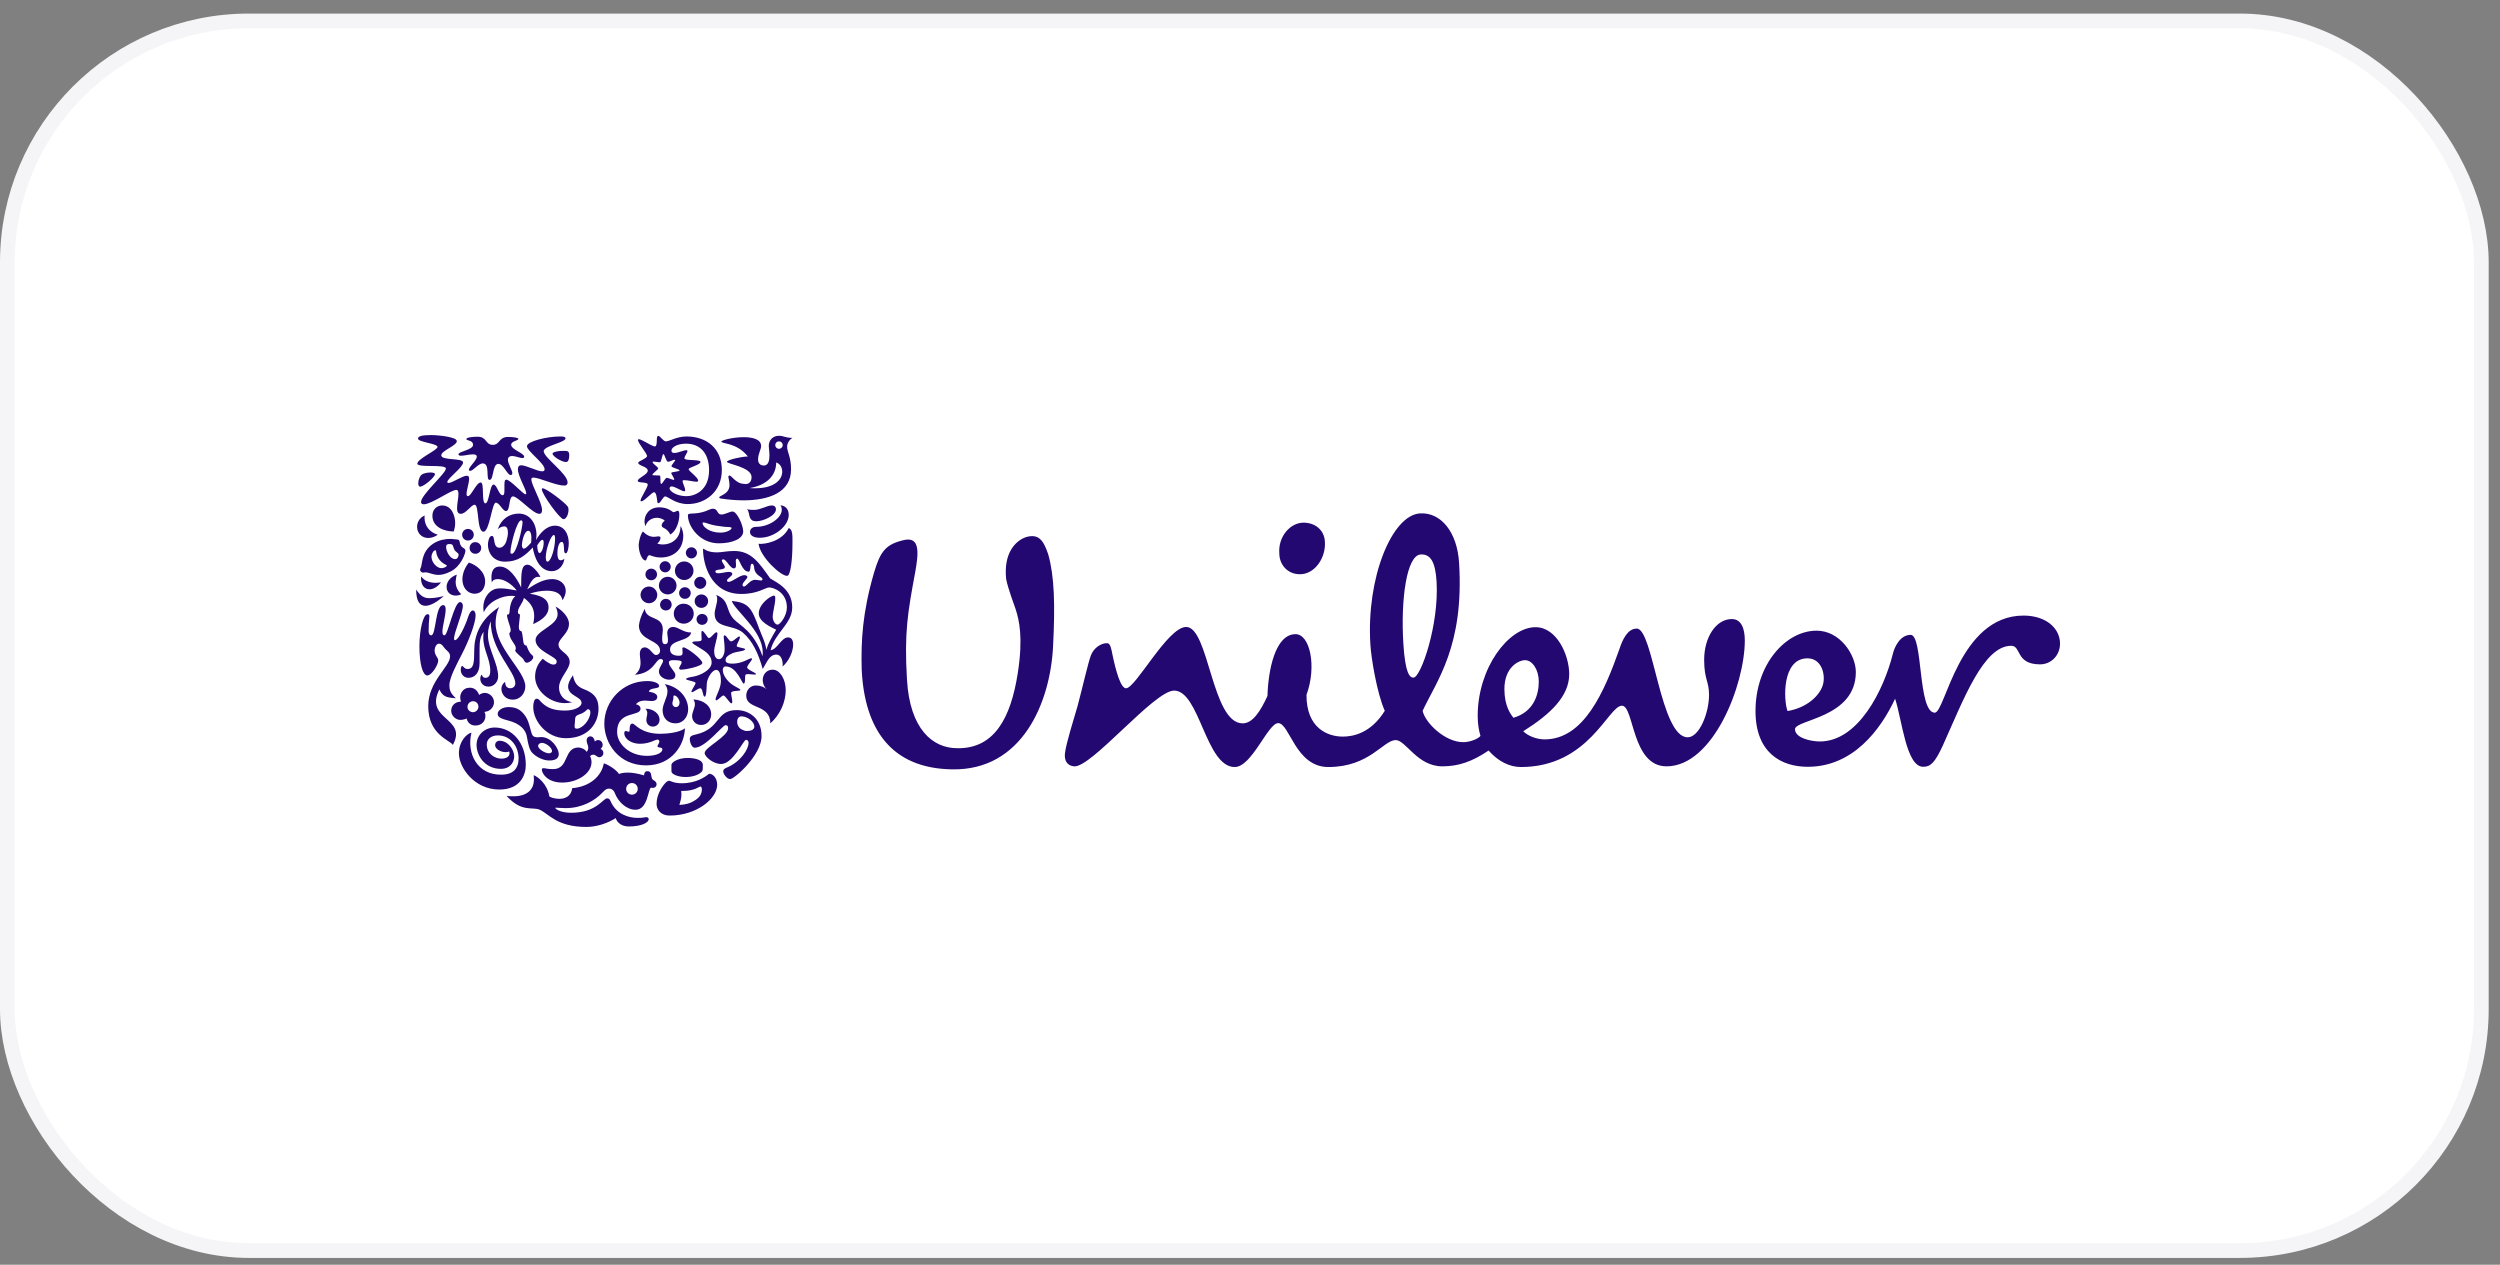 <svg width="170" height="86" viewBox="0 0 170 86" fill="none" xmlns="http://www.w3.org/2000/svg">
<rect x="0" y="0" width="170" height="86" fill="#808080" stroke="none"/>
<rect x="0.5" y="1.423" width="168.231" height="83.615" rx="16.423" fill="white" stroke="#F5F5F7"/>
<path d="M51.581 36.978C51.707 37.91 53.129 39.189 53.524 39.157C53.776 39.157 53.887 37.925 53.887 36.978C53.887 36.441 53.919 36.014 53.634 35.904C53.176 36.835 51.976 37.025 51.581 36.978ZM51.66 36.567C52.687 36.567 53.634 35.745 53.634 35.019C53.634 34.687 53.476 34.403 53.066 34.356C53.129 34.45 53.16 34.514 53.16 34.672C53.16 35.209 52.323 35.825 51.423 35.825C51.091 35.825 50.996 36.046 50.996 36.172C51.012 36.441 51.281 36.567 51.66 36.567ZM51.455 35.445C51.312 35.445 51.123 35.445 51.012 35.224C50.917 35.051 50.949 34.766 50.791 34.624C50.965 34.672 51.139 34.672 51.281 34.672C51.723 34.672 52.149 34.371 52.481 34.371C52.702 34.371 52.765 34.514 52.765 34.64C52.75 35.082 51.865 35.445 51.455 35.445ZM29.326 43.201C29.657 43.201 29.594 41.148 30.131 41.148C30.257 41.148 30.305 41.274 30.305 41.432C30.305 41.89 30.084 42.585 30.084 42.948C30.084 43.138 30.131 43.201 30.226 43.201C30.463 43.201 30.873 40.942 31.284 40.942C31.41 40.942 31.474 41.069 31.474 41.195C31.474 41.669 30.873 43.027 30.873 43.422C30.873 43.485 30.889 43.532 30.937 43.532C31.189 43.532 31.679 42.459 31.837 41.937C31.932 41.653 32.042 41.511 32.153 41.511C32.248 41.511 32.342 41.621 32.342 41.843C32.342 42.38 31.853 43.627 31.41 44.48C31.079 45.128 30.558 46.075 30.558 46.597C30.558 46.865 30.605 47.134 31 47.481C30.368 47.434 30.115 47.386 29.878 46.881C28.82 48.982 31.821 48.776 30.794 50.656C30.605 50.324 29.12 49.977 29.12 48.018C29.12 46.328 30.605 45.333 30.605 44.638C30.605 44.496 30.558 44.386 30.431 44.275C30.099 43.991 30.099 43.77 29.831 43.77C29.641 43.77 29.42 44.212 29.657 44.591C29.736 44.717 29.799 44.796 29.799 44.922C29.799 45.207 29.357 45.933 29.057 45.933C28.757 45.933 28.52 45.175 28.52 43.943C28.52 42.853 28.773 41.764 29.073 41.764C29.168 41.764 29.199 41.827 29.199 41.906C29.199 42.032 29.152 42.285 29.152 42.727C29.12 43.153 29.231 43.201 29.326 43.201ZM44.473 33.471C44.631 33.471 44.663 33.85 44.694 34.087C44.71 34.213 44.726 34.213 44.789 34.213C44.915 34.213 45.089 33.755 45.231 33.755C45.421 33.755 45.926 34.277 46.763 34.277C47.964 34.277 49.085 33.44 49.085 31.955C49.085 30.517 48.074 29.68 46.684 29.68C46.021 29.68 45.531 30.012 45.279 30.012C45.121 30.028 44.884 29.633 44.757 29.633C44.71 29.633 44.663 29.728 44.663 29.901C44.663 30.012 44.663 30.359 44.536 30.359C44.299 30.359 43.383 29.68 43.383 29.917C43.383 30.138 43.999 30.833 43.999 31.007C43.999 31.181 43.399 31.355 43.399 31.465C43.399 31.686 44.047 31.718 44.047 32.002C44.047 32.286 43.367 32.492 43.367 32.697C43.367 32.871 44.047 32.745 44.047 32.95C44.047 33.155 43.557 33.85 43.557 34.04C43.557 34.087 43.573 34.087 43.604 34.087C43.778 34.119 44.331 33.471 44.473 33.471ZM31.79 48.097C31.774 47.892 31.916 47.718 32.121 47.687C32.327 47.655 32.516 47.813 32.532 48.018C32.548 48.224 32.406 48.397 32.2 48.429C31.995 48.445 31.805 48.303 31.79 48.097ZM30.684 48.397C30.731 48.729 31.047 48.998 31.395 48.95C31.521 48.934 31.647 48.903 31.726 48.855C31.805 49.171 32.058 49.377 32.421 49.329C32.785 49.298 33.037 48.998 33.006 48.634C33.006 48.54 32.974 48.476 32.943 48.413L33.006 48.397C33.353 48.366 33.622 48.034 33.59 47.702C33.559 47.339 33.227 47.086 32.895 47.118C32.769 47.15 32.658 47.181 32.579 47.26C32.484 46.96 32.232 46.723 31.869 46.77C31.521 46.786 31.253 47.134 31.3 47.497C31.3 47.544 31.316 47.623 31.347 47.702L31.284 47.718C30.921 47.734 30.652 48.018 30.684 48.397ZM52.718 30.265C52.718 30.407 52.829 30.517 52.971 30.517C53.113 30.517 53.224 30.407 53.224 30.265C53.224 30.122 53.113 30.012 52.971 30.012C52.829 30.012 52.718 30.122 52.718 30.265ZM47.206 39.631C47.206 39.852 47.395 40.042 47.616 40.042C47.837 40.042 48.027 39.852 48.027 39.631C48.027 39.41 47.837 39.221 47.616 39.221C47.395 39.221 47.206 39.41 47.206 39.631ZM47.237 40.879C47.237 41.132 47.443 41.337 47.695 41.337C47.948 41.337 48.153 41.132 48.153 40.879C48.153 40.626 47.948 40.421 47.695 40.421C47.443 40.421 47.237 40.626 47.237 40.879ZM45.816 41.732C45.816 42.111 46.116 42.411 46.495 42.411C46.874 42.411 47.174 42.111 47.174 41.732C47.174 41.353 46.874 41.053 46.495 41.053C46.116 41.037 45.816 41.353 45.816 41.732ZM46.179 40.326C46.179 40.547 46.353 40.721 46.574 40.721C46.795 40.721 46.969 40.547 46.969 40.326C46.969 40.105 46.795 39.931 46.574 39.931C46.353 39.931 46.179 40.105 46.179 40.326ZM44.884 41.116C44.884 41.337 45.057 41.511 45.279 41.511C45.5 41.511 45.673 41.337 45.673 41.116C45.673 40.895 45.5 40.721 45.279 40.721C45.057 40.721 44.884 40.91 44.884 41.116ZM45.895 38.81C45.895 39.157 46.179 39.442 46.526 39.442C46.874 39.442 47.158 39.157 47.158 38.81C47.158 38.462 46.874 38.178 46.526 38.178C46.179 38.178 45.895 38.462 45.895 38.81ZM46.637 37.594C46.637 37.799 46.811 37.973 47.016 37.973C47.221 37.973 47.395 37.799 47.395 37.594C47.395 37.388 47.221 37.215 47.016 37.215C46.811 37.215 46.637 37.388 46.637 37.594ZM44.852 38.541C44.852 38.747 45.026 38.92 45.231 38.92C45.437 38.92 45.61 38.747 45.61 38.541C45.61 38.336 45.437 38.162 45.231 38.162C45.026 38.162 44.852 38.336 44.852 38.541ZM44.805 39.821C44.805 40.152 45.073 40.421 45.405 40.421C45.737 40.421 46.005 40.152 46.005 39.821C46.005 39.489 45.737 39.221 45.405 39.221C45.073 39.221 44.805 39.489 44.805 39.821ZM43.557 40.453C43.557 40.753 43.81 41.021 44.126 41.021C44.441 41.021 44.694 40.768 44.694 40.453C44.694 40.152 44.441 39.884 44.126 39.884C43.81 39.884 43.557 40.152 43.557 40.453ZM43.889 39.062C43.889 39.284 44.062 39.457 44.283 39.457C44.505 39.457 44.678 39.284 44.678 39.062C44.678 38.841 44.505 38.668 44.283 38.668C44.062 38.668 43.889 38.841 43.889 39.062ZM42.578 53.641C42.578 53.862 42.751 54.036 42.972 54.036C43.194 54.036 43.367 53.862 43.367 53.641C43.367 53.42 43.194 53.246 42.972 53.246C42.751 53.246 42.578 53.42 42.578 53.641ZM31.932 37.262C31.932 37.483 32.105 37.657 32.327 37.657C32.548 37.657 32.721 37.483 32.721 37.262C32.721 37.041 32.548 36.867 32.327 36.867C32.105 36.851 31.932 37.041 31.932 37.262ZM31.426 36.361C31.426 36.583 31.6 36.756 31.821 36.756C32.042 36.756 32.216 36.583 32.216 36.361C32.216 36.14 32.042 35.967 31.821 35.967C31.6 35.967 31.426 36.14 31.426 36.361ZM31.853 46.091C32.263 46.091 32.611 45.791 32.611 45.096V44.085C32.611 43.706 32.642 43.264 32.895 42.964C32.864 43.09 32.864 43.232 32.864 43.359C32.864 44.212 33.337 44.796 33.337 45.617C33.337 45.918 33.243 46.091 33.006 46.091C32.785 46.091 32.8 45.886 32.753 45.886C32.721 45.886 32.658 46.012 32.658 46.154C32.658 46.36 32.8 46.691 33.227 46.691C33.59 46.691 33.874 46.36 33.874 45.997C33.874 45.112 33.179 44.117 33.179 43.169C33.179 42.759 33.29 42.474 33.369 42.253C33.369 44.227 35.043 45.649 35.043 46.47C35.043 46.66 34.901 46.802 34.696 46.802C34.475 46.802 34.364 46.628 34.364 46.486C34.364 46.423 34.348 46.391 34.333 46.391C34.269 46.391 34.096 46.597 34.096 46.849C34.096 47.181 34.364 47.576 34.854 47.576C35.422 47.576 35.722 47.102 35.722 46.676C35.722 45.633 33.701 44.07 33.701 42.38C33.701 42.095 33.748 41.621 33.953 41.274C32.642 42.111 32.248 43.232 32.248 44.212C32.248 45.065 32.216 45.491 31.79 45.491C31.568 45.491 31.505 45.286 31.426 45.286C31.363 45.286 31.331 45.459 31.331 45.507C31.316 45.886 31.584 46.091 31.853 46.091ZM48.99 36.219C49.433 36.219 49.749 36.014 49.749 35.904C49.749 35.872 49.685 35.84 49.559 35.84C49.433 35.84 49.18 35.825 48.69 35.745C48.28 35.682 47.964 35.524 47.837 35.524C47.806 35.524 47.774 35.54 47.774 35.572C47.774 35.825 48.248 36.219 48.99 36.219ZM46.827 34.956C46.953 34.877 47.506 35.003 48.232 34.656C48.327 34.608 48.406 34.593 48.485 34.593C48.833 34.593 48.738 34.987 49.054 34.987C49.306 34.987 49.622 34.782 49.812 34.782C50.112 34.782 50.538 35.714 50.538 36.14C50.538 36.646 49.78 36.946 48.88 36.946C47.569 36.946 46.779 35.793 46.779 35.051C46.763 35.003 46.795 34.972 46.827 34.956ZM32.058 49.819C31.726 49.898 31.205 50.419 31.205 51.225C31.205 52.188 32.248 53.689 33.953 53.689C35.391 53.689 35.754 52.694 35.754 52.014C35.754 50.514 34.838 49.471 33.638 49.471C32.99 49.471 32.406 49.945 32.406 50.656C32.406 51.304 32.895 52.283 34.08 52.283C34.633 52.283 34.964 51.888 34.964 51.43C34.964 50.988 34.554 50.372 33.969 50.372C33.795 50.372 33.669 50.498 33.669 50.672C33.669 50.909 34.001 51.146 34.396 51.146C34.49 51.146 34.569 51.13 34.617 51.098C34.633 51.13 34.648 51.177 34.648 51.225C34.648 51.446 34.427 51.588 34.096 51.588C33.59 51.588 33.1 51.209 33.1 50.624C33.1 50.261 33.401 50.008 33.859 50.008C34.743 50.008 35.264 50.782 35.264 51.572C35.264 52.267 34.885 52.678 34.08 52.678C32.484 52.694 31.711 51.272 32.058 49.819ZM31.063 39.078C30.842 39.142 30.368 39.41 30.368 39.915C30.368 40.279 30.652 40.5 30.984 40.5C31.158 40.5 31.284 40.453 31.363 40.405C31.079 40.137 30.984 39.837 30.984 39.552C31 39.315 31.031 39.189 31.063 39.078ZM28.646 39.205C28.631 39.252 28.631 39.299 28.631 39.347C28.631 39.805 28.883 40.073 29.199 40.073C29.452 40.073 29.736 39.931 29.989 39.599C29.878 39.615 29.752 39.631 29.626 39.631C29.278 39.631 28.883 39.536 28.646 39.205ZM28.299 40.089C28.299 40.847 28.52 41.195 28.931 41.195C29.247 41.195 29.673 40.974 30.178 40.532C29.799 40.626 29.499 40.674 29.231 40.674C28.867 40.689 28.599 40.547 28.299 40.089ZM43.352 55.616C43.825 55.616 43.794 55.568 43.952 55.568C44.094 55.568 44.11 55.663 44.11 55.711C44.11 55.932 43.62 56.2 42.767 56.2C42.262 56.2 41.962 55.932 41.867 55.632C41.377 55.947 40.619 56.232 39.877 56.232C37.855 56.232 37.334 55.347 36.702 55.063C36.212 54.842 35.47 55.268 34.443 54.115C34.585 54.147 34.775 54.147 34.917 54.147C35.833 54.147 36.307 53.705 36.307 52.994C36.307 52.899 36.291 52.804 36.291 52.709C36.575 52.82 37.207 53.294 37.349 54.131C37.365 54.226 37.776 54.321 38.029 54.321C38.392 54.321 38.834 54.178 38.913 53.594C40.098 53.499 40.903 52.788 41.061 51.904C41.488 52.046 41.977 52.425 42.088 52.63C42.262 52.567 42.451 52.536 42.688 52.536C43.004 52.536 43.367 52.599 43.794 52.725C43.81 52.599 43.825 52.441 44.031 52.441C44.331 52.441 44.252 52.773 44.347 52.962C44.394 53.057 44.647 53.12 44.647 53.325C44.647 53.515 44.489 53.578 44.394 53.578C44.347 53.578 44.299 53.562 44.268 53.562C44.062 53.626 44.062 55.063 43.225 55.063C42.609 55.063 42.056 54.557 41.804 53.926C41.74 53.736 41.583 53.626 41.44 53.626C41.282 53.626 41.188 53.657 40.998 53.862C40.461 54.447 39.577 54.952 38.471 54.952C38.139 54.952 37.871 54.921 37.792 54.921C37.76 54.921 37.76 54.937 37.76 54.937C37.76 55 38.092 55.268 38.834 55.268C40.572 55.268 40.998 54.289 41.282 54.289C41.33 54.289 41.44 54.289 41.504 54.447C41.898 55.395 42.783 55.616 43.352 55.616ZM37.728 35.745C38.376 35.745 38.676 36.314 38.676 36.946C38.676 37.23 38.597 37.625 38.471 37.625C38.344 37.625 38.36 37.404 38.344 37.183C38.329 36.914 38.281 36.851 38.187 36.851C38.013 36.851 37.902 37.246 37.902 37.609C37.902 37.831 37.934 38.099 38.123 38.099C38.218 38.099 38.313 38.052 38.376 37.988C38.329 38.447 37.997 38.841 37.523 38.841C36.654 38.841 36.323 37.831 36.228 37.23C35.707 37.783 35.217 38.194 34.348 38.194C33.543 38.194 33.179 37.594 33.179 37.041C33.179 36.867 33.243 36.441 33.448 36.441C33.701 36.441 33.48 37.246 33.969 37.246C34.096 37.246 34.301 37.151 34.427 36.82C34.49 36.614 34.538 36.409 34.538 36.235C34.538 35.967 34.475 35.793 34.285 35.793C34.111 35.793 33.906 35.919 33.843 35.998C34.08 35.288 34.648 34.924 35.28 34.924C36.054 34.924 36.481 35.619 36.481 36.393C36.481 36.504 36.465 36.614 36.449 36.725C36.765 36.172 37.223 35.745 37.728 35.745ZM35.249 29.838C35.249 29.775 34.949 29.712 34.554 29.712C33.906 29.712 34.001 30.249 33.511 30.249C32.99 30.249 33.132 29.696 32.469 29.696C32.074 29.696 31.711 29.759 31.711 29.854C31.711 29.98 32.169 29.917 32.169 30.249C32.169 30.596 31.174 30.691 31.174 30.896C31.174 30.96 31.253 30.991 31.347 30.991C31.568 30.991 31.916 30.896 32.153 30.896C32.295 30.896 32.421 30.928 32.421 31.054C32.421 31.307 31.884 31.749 31.884 31.939C31.884 32.002 31.932 32.018 31.979 32.018C32.184 32.018 32.516 31.512 32.832 31.512C33.353 31.512 33.006 32.634 33.29 32.634C33.59 32.634 33.464 31.544 33.89 31.544C34.238 31.544 34.49 32.302 34.727 32.302C34.791 32.302 34.838 32.255 34.838 32.176C34.838 31.971 34.538 31.544 34.538 31.26C34.538 31.086 34.664 31.007 34.822 31.007C35.043 31.007 35.359 31.149 35.517 31.149C35.58 31.149 35.644 31.133 35.644 31.054C35.644 30.817 34.759 30.565 34.759 30.249C34.759 29.98 35.249 29.98 35.249 29.838ZM49.338 49.313C49.133 49.313 47.98 50.846 47.237 50.846C47.063 50.846 46.906 50.514 46.906 50.245C46.906 50.103 47 50.008 47.316 49.945C49.022 49.566 48.643 48.287 50.096 48.287C50.902 48.287 51.786 48.824 51.786 50.056C51.786 51.367 49.922 52.978 49.654 52.978C49.433 52.978 49.18 52.646 49.18 52.441C49.18 52.378 49.212 52.283 49.401 52.204C50.349 51.825 50.902 50.956 50.902 50.514C50.902 50.419 50.854 50.309 50.728 50.309C50.554 50.309 49.843 51.951 49.038 51.951C48.485 51.951 47.916 51.446 47.916 51.209C47.916 50.814 49.512 50.087 49.512 49.519C49.512 49.329 49.417 49.313 49.338 49.313ZM50.412 48.713C50.27 48.713 50.128 48.824 50.128 49.092C50.128 49.392 50.349 49.582 50.491 49.629C50.554 49.661 50.665 49.708 50.775 49.708C51.06 49.708 51.297 49.629 51.297 49.392C51.281 49.077 50.838 48.713 50.412 48.713ZM37.571 30.849C37.571 31.023 38.187 31.418 38.487 31.418C38.66 31.418 38.708 31.197 38.708 30.96C38.708 30.66 38.581 30.66 38.329 30.66C37.981 30.644 37.571 30.738 37.571 30.849ZM38.597 32.808C38.597 32.207 36.97 31.118 36.97 30.675C36.97 30.66 36.97 30.644 36.986 30.628C37.112 30.296 38.455 30.075 38.455 29.807C38.455 29.68 38.218 29.68 38.092 29.68C37.176 29.68 35.833 30.012 35.833 30.344C35.833 30.675 37.033 31.497 37.033 31.907C37.033 32.018 36.97 32.05 36.86 32.05C36.528 32.05 35.786 31.639 35.438 31.639C35.28 31.639 35.217 31.749 35.217 31.907C35.217 32.381 35.786 33.282 35.786 33.55C35.786 33.582 35.77 33.613 35.738 33.613C35.565 33.613 34.712 32.618 34.427 32.618C34.317 32.618 34.301 32.76 34.301 32.981V33.313C34.301 33.534 34.285 33.676 34.175 33.676C33.922 33.676 33.795 32.95 33.559 32.95C33.306 32.95 33.258 34.229 33.006 34.229C32.721 34.229 32.958 32.808 32.69 32.808C32.39 32.808 32.042 33.74 31.821 33.74C31.742 33.74 31.726 33.661 31.726 33.597C31.726 33.313 31.9 32.839 31.9 32.571C31.9 32.429 31.869 32.35 31.742 32.35C31.442 32.35 30.763 32.839 30.51 32.839C30.479 32.839 30.415 32.823 30.415 32.776C30.415 32.539 31.489 31.781 31.489 31.449C31.489 31.118 30.005 31.339 30.005 30.96C30.005 30.644 31.063 30.312 31.063 29.996C31.063 29.712 29.799 29.585 29.326 29.585C28.741 29.585 28.425 29.649 28.425 29.822C28.425 30.075 29.752 30.154 29.752 30.391C29.752 30.612 28.378 31.197 28.378 31.528C28.378 31.828 30.321 31.544 30.321 31.86C30.321 32.192 28.631 33.645 28.631 34.134C28.631 34.245 28.709 34.292 28.82 34.292C29.341 34.292 30.668 33.313 31.031 33.313C31.158 33.313 31.174 33.471 31.174 33.613C31.174 33.866 31.079 34.261 31.079 34.561C31.079 34.782 31.142 34.94 31.331 34.94C31.695 34.94 32.026 34.324 32.279 34.324C32.595 34.324 32.406 36.156 32.879 36.156C33.29 36.156 33.448 34.182 33.717 34.182C33.969 34.182 34.175 34.75 34.411 34.75C34.712 34.75 34.569 33.755 34.885 33.755C35.233 33.755 36.228 34.94 36.67 34.94C36.812 34.94 36.86 34.829 36.86 34.687C36.86 34.166 36.133 32.981 36.133 32.602C36.133 32.508 36.165 32.476 36.275 32.476C36.654 32.476 37.792 33.013 38.329 33.013C38.487 33.045 38.597 32.95 38.597 32.808ZM52.102 44.196C52.26 43.706 52.465 43.359 52.781 42.822C52.45 42.648 51.597 42.3 51.597 41.716C51.597 41.037 52.45 40.5 52.623 40.5C52.702 40.5 52.718 40.563 52.718 40.705C52.718 41.069 52.544 41.637 52.544 41.937C52.544 42.221 52.718 42.474 52.876 42.474C53.05 42.474 53.508 41.874 53.508 41.305C53.508 40.263 52.592 39.947 52.307 39.947C52.039 39.947 51.549 40.389 50.412 40.389C48.28 40.389 47.806 38.289 47.806 37.357C47.806 37.309 47.822 37.309 47.822 37.309C47.869 37.309 48.074 37.562 48.754 37.562C49.101 37.562 49.417 37.467 49.922 37.467C51.107 37.467 51.628 38.289 52.371 39.331C52.813 39.615 53.871 40.058 53.871 41.305C53.871 42.411 52.687 43.027 52.402 44.212C52.86 44.164 53.129 43.343 53.587 43.343C53.824 43.343 53.934 43.532 53.934 43.833C53.934 44.275 53.682 44.922 53.208 45.333C53.224 45.286 53.224 45.238 53.224 45.191C53.224 44.907 53.113 44.512 52.797 44.512C52.307 44.512 52.149 45.049 51.865 45.491C51.581 44.48 51.186 43.58 50.507 43.011C49.812 42.443 48.596 42.759 48.596 41.732C48.596 41.448 48.769 41.053 48.769 40.737C48.769 40.626 48.754 40.532 48.69 40.453C49.638 40.816 49.306 41.448 49.891 42.095C50.254 42.506 51.265 42.901 51.849 44.622C51.865 44.575 51.865 44.449 51.865 44.354C51.865 42.885 49.922 41.463 49.764 40.863C50.886 40.989 51.091 41.274 51.628 42.759C51.739 43.059 52.102 43.817 52.102 44.196ZM30.858 36.14C30.905 35.983 30.952 35.777 30.952 35.572C30.952 35.098 30.731 34.371 30.068 34.371C29.689 34.371 29.404 34.672 29.404 35.051C29.389 35.825 30.178 36.14 30.858 36.14ZM30.02 38.636C29.689 38.636 29.341 38.225 29.341 37.862C29.341 37.657 29.483 37.42 29.594 37.42C29.641 37.42 29.657 37.451 29.657 37.515C29.72 38.004 30.036 38.273 30.336 38.415C30.368 38.431 30.384 38.447 30.384 38.462C30.384 38.526 30.194 38.636 30.02 38.636ZM31.189 37.704C31.189 37.846 31.11 38.02 30.952 38.02C30.605 38.02 30.336 37.499 30.336 37.199C30.336 37.009 30.447 36.993 30.589 36.993C30.652 36.993 30.684 37.009 30.731 37.025C30.826 37.072 30.826 37.278 30.921 37.42C30.984 37.515 31.189 37.625 31.189 37.704ZM30.842 36.662C30.779 36.646 30.7 36.646 30.621 36.646C30.289 36.646 29.863 36.709 29.468 36.962C28.599 37.53 28.741 38.415 28.599 38.636C28.583 38.668 28.567 38.699 28.567 38.747C28.567 38.841 28.662 38.936 28.757 38.936C28.836 38.936 28.883 38.92 28.931 38.92C29.168 38.92 29.436 39.094 29.815 39.094C30.036 39.094 30.305 39.031 30.652 38.857C31.363 38.494 31.647 37.625 31.647 37.467C31.647 37.278 31.505 37.309 31.363 37.136C31.221 36.93 31.3 36.851 31.205 36.725C31.142 36.678 31.016 36.678 30.842 36.662ZM31.884 38.257C31.663 38.51 31.442 38.952 31.442 39.394C31.442 39.931 31.774 40.373 32.279 40.373C32.769 40.373 32.99 39.963 32.99 39.536C32.99 38.873 32.374 38.399 31.884 38.257ZM29.768 36.361C29.768 36.361 29.483 36.583 29.12 36.583C28.694 36.583 28.362 36.267 28.362 35.825C28.362 35.524 28.52 35.209 28.883 35.051C28.867 35.114 28.867 35.161 28.867 35.224C28.883 35.761 29.199 36.188 29.768 36.361ZM47.364 42.111C47.364 41.906 47.537 41.748 47.743 41.748C47.964 41.748 48.122 41.921 48.122 42.111C48.122 42.332 47.948 42.49 47.743 42.49C47.537 42.49 47.364 42.332 47.364 42.111ZM47.616 53.483C47.664 53.483 47.727 53.515 47.727 53.689C47.727 53.91 47.632 54.194 47.269 54.415C47.016 54.589 46.684 54.715 46.195 54.731C46.274 54.494 46.337 54.242 46.337 54.005C46.337 53.926 46.321 53.862 46.321 53.783H46.447C47.221 53.783 47.553 53.483 47.616 53.483ZM47.695 52.504C47.774 52.441 47.79 52.33 47.79 52.22V51.999C47.79 51.714 47.348 51.541 46.763 51.541C46.037 51.541 45.658 51.872 45.658 51.999V52.457C45.658 52.646 46.1 52.836 46.621 52.836C47.063 52.836 47.443 52.725 47.695 52.504ZM48.217 52.615C47.964 52.82 47.364 53.262 46.353 53.262C45.816 53.262 45.579 53.089 45.5 53.089C45.405 53.089 45.294 53.183 45.184 53.31C44.947 53.594 44.647 54.099 44.647 54.668C44.647 55.063 44.947 55.458 45.531 55.458C47.379 55.458 48.769 54.305 48.769 53.357C48.754 52.836 48.438 52.615 48.217 52.615ZM48.564 44.291C48.564 44.543 48.643 44.828 48.896 44.828C49.101 44.828 49.275 44.512 49.275 44.164C49.275 43.77 49.212 43.469 49.212 43.296C49.212 43.232 49.243 43.201 49.275 43.201C49.417 43.217 49.559 43.611 49.717 43.611C49.891 43.611 50.159 43.28 50.27 43.28C50.301 43.28 50.317 43.327 50.317 43.327C50.317 43.469 50.096 43.801 50.096 43.927C50.096 44.038 50.665 44.054 50.665 44.148C50.665 44.291 50.065 44.291 49.78 44.433C49.496 44.559 49.338 44.701 49.338 44.891C49.338 45.08 49.543 45.128 49.812 45.128C50.475 45.128 50.933 44.764 51.091 44.764C51.123 44.764 51.139 44.78 51.139 44.812C51.139 44.907 50.807 45.238 50.807 45.381C50.807 45.554 51.423 45.744 51.407 45.839C51.391 45.87 51.36 45.87 51.281 45.87C51.17 45.87 50.996 45.839 50.87 45.839C50.791 45.839 50.728 45.854 50.696 45.886C50.633 45.965 50.712 46.486 50.57 46.486C50.444 46.486 50.112 45.317 49.338 45.317C49.227 45.317 49.148 45.412 49.148 45.554C49.148 45.949 49.527 46.407 49.907 46.628C50.08 46.739 50.349 46.849 50.349 46.913C50.349 47.023 49.717 46.928 49.717 47.118C49.717 47.292 49.796 47.56 49.796 47.718C49.796 47.766 49.78 47.829 49.733 47.829C49.622 47.829 49.322 47.292 49.196 47.292C49.085 47.292 48.817 47.623 48.706 47.623C48.675 47.623 48.659 47.592 48.659 47.56C48.659 47.339 49.022 46.818 49.022 46.312C49.022 46.075 48.99 45.554 48.706 45.554C48.469 45.554 48.201 45.933 48.09 46.312C48.027 46.534 48.074 47.371 47.916 47.371C47.774 47.371 47.806 46.802 47.616 46.802C47.474 46.802 47.158 47.071 47.048 47.071C47.032 47.071 47.016 47.055 47.016 47.039C47.016 46.928 47.3 46.534 47.3 46.455C47.3 46.312 46.653 46.281 46.653 46.17C46.653 46.107 46.906 46.044 47.142 46.012C47.648 45.918 48.39 45.554 48.39 45.049C48.39 44.48 47.837 44.227 47.474 43.991C47.285 43.864 47.079 43.77 47.079 43.691C47.079 43.611 47.316 43.611 47.411 43.611C47.553 43.611 47.711 43.596 47.711 43.485C47.711 43.39 47.695 43.217 47.695 43.075C47.695 42.98 47.711 42.901 47.743 42.901C47.885 42.901 48.106 43.39 48.201 43.39C48.359 43.39 48.58 42.995 48.722 42.995C48.769 42.995 48.785 43.027 48.785 43.122C48.754 43.517 48.564 43.943 48.564 44.291ZM43.841 41.4C43.952 42.237 45.073 41.811 45.073 42.837C45.073 42.98 45.026 43.201 45.026 43.39C45.026 43.611 45.042 43.801 45.215 43.801C45.389 43.801 45.421 43.691 45.421 43.517C45.421 43.359 45.373 43.153 45.373 43.059C45.373 42.711 45.626 42.632 45.768 42.632C46.147 42.632 46.432 43.011 47 43.011C46.874 43.643 45.563 43.469 45.563 44.164C45.563 44.512 45.91 44.591 46.132 44.591C46.337 44.591 46.416 44.559 46.416 44.386C46.416 44.291 46.4 44.18 46.4 44.101C46.4 44.054 46.432 44.022 46.479 44.022C46.7 44.022 47.758 44.828 47.758 45.08C47.758 45.302 46.637 45.538 46.305 45.538C46.211 45.538 46.179 45.475 46.179 45.428C46.179 45.365 46.353 45.144 46.353 45.033C46.353 44.938 46.211 44.891 45.816 44.891C45.626 44.891 45.484 44.907 45.484 45.065C45.484 45.333 45.926 45.665 45.926 45.902C45.926 46.107 45.8 46.218 45.484 46.218C45.215 46.218 44.805 46.012 44.805 45.665C44.805 45.381 45.089 45.112 45.089 44.938C45.089 44.891 45.042 44.812 44.931 44.812C44.568 44.812 44.473 45.775 43.178 45.886C43.383 45.697 43.557 45.491 43.557 45.065C43.557 44.859 43.51 44.686 43.51 44.464C43.51 44.164 43.652 44.022 43.841 44.022C44.205 44.022 44.378 44.543 44.615 44.543C44.742 44.543 44.884 44.433 44.884 44.243C44.884 43.485 43.446 43.596 43.446 42.537C43.478 42.253 43.573 41.89 43.841 41.4ZM45.721 47.829C45.721 47.971 45.816 48.081 45.958 48.081C46.116 48.081 46.211 47.939 46.211 47.781C46.211 47.576 46.021 47.292 45.847 47.292C45.768 47.292 45.8 47.418 45.784 47.544C45.768 47.623 45.721 47.75 45.721 47.829ZM45.2 46.518C46.242 46.723 46.795 47.497 46.795 48.224C46.795 48.729 46.479 49.187 45.926 49.187C45.421 49.187 45.057 48.84 45.057 48.287C45.057 47.876 45.389 47.434 45.389 47.008C45.389 46.849 45.342 46.676 45.2 46.518ZM43.889 48.192C43.983 48.287 44.015 48.397 44.015 48.492C44.015 48.634 43.952 48.792 43.952 48.966C43.952 49.203 44.126 49.408 44.394 49.408C44.678 49.408 44.852 49.187 44.852 48.934C44.852 48.555 44.457 48.192 43.889 48.192ZM47.158 47.56C47.221 47.671 47.253 47.781 47.253 47.876C47.253 48.16 47.063 48.413 47.063 48.697C47.063 49.029 47.316 49.298 47.679 49.298C48.09 49.298 48.359 48.966 48.359 48.587C48.374 48.05 47.901 47.608 47.158 47.56ZM44.126 47.039C44.584 47.102 44.694 47.26 44.694 47.386C44.694 47.608 44.489 47.671 44.315 47.671C44.173 47.671 44.015 47.639 43.857 47.639C43.636 47.639 43.415 47.687 43.241 47.892C43.367 47.908 43.557 48.002 43.557 48.192C43.557 48.761 41.962 48.287 41.962 49.772C41.962 50.561 42.767 51.398 43.999 51.398C44.631 51.398 45.042 51.193 45.042 50.956C45.042 50.767 44.71 50.893 44.71 50.735C44.71 50.672 44.836 50.53 44.836 50.435C44.836 50.388 44.805 50.293 44.71 50.293C44.536 50.293 44.189 50.577 43.51 50.577C42.972 50.577 42.451 50.277 42.451 49.851C42.451 49.756 42.499 49.708 42.546 49.708C42.609 49.708 42.688 49.756 42.751 49.756C42.815 49.756 42.815 49.708 42.815 49.614C42.815 49.503 42.815 49.203 43.004 49.203C43.194 49.203 43.541 49.898 44.915 49.898C45.373 49.898 46.258 49.803 46.574 49.519C46.558 50.609 45.721 52.046 43.936 52.046C42.088 52.046 41.093 50.561 41.093 49.203C41.093 47.687 42.325 46.312 44.015 46.312C44.457 46.312 44.821 46.455 44.821 46.644C44.821 46.881 44.173 46.723 44.126 47.039ZM36.97 36.914C36.97 36.741 36.923 36.709 36.891 36.709C36.797 36.709 36.686 36.835 36.528 37.088C36.544 37.451 36.607 37.609 36.702 37.609C36.812 37.594 36.97 37.262 36.97 36.914ZM35.612 37.309C35.722 37.309 35.865 37.183 36.117 36.899C36.133 36.772 36.133 36.646 36.133 36.504C36.133 36.298 36.054 36.093 35.928 36.093C35.628 36.093 35.486 36.883 35.486 37.088C35.501 37.215 35.549 37.309 35.612 37.309ZM37.223 38.194C37.476 38.194 37.744 37.246 37.744 36.646C37.744 36.52 37.728 36.377 37.665 36.377C37.46 36.377 37.112 37.357 37.112 37.894C37.112 38.099 37.16 38.194 37.223 38.194ZM34.806 37.657C35.138 37.657 35.533 35.84 35.533 35.524C35.533 35.445 35.501 35.382 35.438 35.382C35.138 35.382 34.712 37.12 34.712 37.499C34.696 37.578 34.712 37.657 34.806 37.657ZM35.88 38.399C35.454 38.399 35.438 38.92 35.438 39.947C35.122 39.268 34.601 38.526 33.985 38.526C33.574 38.526 33.416 38.81 33.416 39.284C33.416 39.378 33.432 39.536 33.448 39.615C33.495 39.442 33.653 39.378 33.859 39.378C34.285 39.378 34.791 39.71 35.138 40.152C34.759 40.089 34.38 40.01 34.064 40.01C33.859 40.01 33.685 40.026 33.543 40.105C33.258 40.231 32.864 40.658 32.864 41.305C32.864 41.4 32.879 41.511 32.895 41.637C33.243 40.863 34.159 40.516 34.759 40.516C34.87 40.516 34.964 40.532 35.043 40.532C34.743 40.8 34.664 41.29 34.648 41.621C34.633 41.779 34.585 41.795 34.475 41.795C34.475 42.127 34.727 42.601 34.727 42.853C34.727 42.948 34.68 43.027 34.633 43.043C34.633 43.485 35.075 43.801 35.075 44.07C35.075 44.133 35.059 44.196 35.028 44.227C35.059 44.401 35.533 44.717 35.596 44.843C35.691 45.049 35.77 45.065 35.817 45.065C35.991 45.065 36.26 44.859 36.26 44.686C36.26 44.622 36.212 44.559 36.165 44.528C35.975 44.386 35.88 44.085 35.801 43.896C35.738 43.896 35.644 43.864 35.612 43.754C35.565 43.627 35.549 43.153 35.47 42.932C35.343 42.901 35.28 42.853 35.28 42.585C35.28 42.459 35.359 41.953 35.359 41.779C35.296 41.779 35.217 41.732 35.217 41.621C35.217 41.305 35.533 41.053 35.628 40.658C36.196 41.069 36.323 41.495 36.323 41.874C36.323 42.079 36.291 42.253 36.26 42.443C36.67 42.237 37.302 41.921 37.302 41.305C37.302 40.942 37.128 40.532 36.023 40.373C36.37 40.247 36.797 40.168 37.176 40.168C37.807 40.168 38.171 40.373 38.25 40.816C38.376 40.626 38.471 40.389 38.471 40.184C38.471 39.694 38.06 39.378 37.555 39.378C36.955 39.378 36.417 39.694 35.849 40.073C36.102 39.536 36.291 39.221 36.607 39.221C36.654 39.221 36.702 39.236 36.749 39.236C36.56 38.826 36.117 38.399 35.88 38.399ZM29.578 32.239C29.578 32.444 28.82 33.092 28.567 33.092C28.473 33.092 28.441 32.966 28.441 32.871C28.441 32.666 28.536 32.397 28.646 32.302C28.773 32.176 29.073 32.129 29.294 32.129C29.42 32.129 29.578 32.16 29.578 32.239ZM52.544 45.538C53.034 45.538 53.429 46.186 53.429 46.928C53.429 47.734 53.05 48.603 52.386 49.187C52.371 47.845 50.744 48.271 50.744 47.308C50.744 46.897 51.044 46.613 51.391 46.613C51.707 46.613 51.96 46.707 52.134 46.881C51.96 46.707 51.865 46.47 51.865 46.249C51.865 45.87 52.118 45.538 52.544 45.538ZM45.2 35.414C45.121 35.288 44.821 35.209 44.678 35.209C44.236 35.209 43.952 35.509 43.889 35.793C43.857 35.698 43.825 35.572 43.825 35.461C43.825 35.019 44.126 34.498 44.836 34.498C45.468 34.498 45.721 34.829 45.8 34.829C45.895 34.829 46.005 34.735 46.084 34.735C46.195 34.735 46.195 34.908 46.195 35.019C46.195 35.414 46.021 36.093 45.579 36.346C45.5 36.172 45.342 35.983 45.089 35.872C45.026 35.84 44.994 35.777 44.994 35.73C44.994 35.619 45.089 35.477 45.2 35.414ZM43.715 36.14C43.968 36.393 44.205 36.504 44.473 36.504C44.584 36.504 44.71 36.472 44.773 36.472C44.868 36.472 44.915 36.504 44.915 36.583C44.915 36.693 44.821 36.867 44.694 36.962C44.821 37.009 44.947 37.025 45.073 37.025C45.642 37.025 46.274 36.662 46.274 35.777C46.4 35.935 46.463 36.267 46.463 36.409C46.463 37.483 45.673 37.91 44.947 37.91C44.473 37.91 44.236 37.752 44.173 37.752C43.983 37.752 43.999 38.131 43.873 38.115C43.652 38.067 43.431 37.578 43.431 37.041C43.462 36.725 43.541 36.377 43.715 36.14ZM36.844 33.266C36.844 33.613 38.076 35.303 38.313 35.303C38.518 35.303 38.66 34.956 38.66 34.656C38.66 34.577 38.645 34.498 38.597 34.434C38.423 34.182 37.16 33.203 36.891 33.203C36.86 33.203 36.844 33.234 36.844 33.266ZM51.107 32.444C51.107 31.749 49.433 31.56 49.433 31.402C49.433 31.276 50.365 31.054 50.854 31.039C50.112 30.091 49.054 30.186 49.054 30.028C49.054 29.933 49.843 29.728 50.57 29.728C51.186 29.728 51.755 29.87 51.755 30.328C51.755 30.581 51.549 30.849 51.549 31.244C51.549 31.465 51.66 31.655 51.944 31.655C52.244 31.655 52.323 31.323 52.323 30.975C52.323 30.691 52.276 30.47 52.276 30.328C52.276 29.917 52.56 29.633 52.971 29.633C53.303 29.633 53.382 29.775 53.887 29.775C53.618 29.933 53.524 30.217 53.524 30.359C53.524 30.77 53.792 31.054 53.792 31.907C53.792 33.471 52.323 34.024 50.538 34.024C50.049 34.024 49.527 33.977 49.006 33.898C48.927 33.882 48.911 33.866 48.911 33.819C48.911 33.692 49.606 33.613 49.606 32.981C49.606 32.729 49.528 32.492 49.528 32.413C49.528 32.365 49.575 32.334 49.606 32.334C49.749 32.334 50.049 32.902 50.602 32.902C50.744 32.95 51.107 32.902 51.107 32.444ZM52.781 31.449C52.781 32.334 52.134 32.997 50.981 33.187C51.107 33.203 51.233 33.203 51.344 33.203C52.702 33.203 53.192 32.587 53.192 32.081C53.192 31.781 53.034 31.528 52.781 31.449ZM51.849 39.394C51.849 39.189 51.328 39.173 51.281 38.589C51.265 38.494 51.249 38.336 51.139 38.336C50.965 38.336 51.091 38.873 50.902 38.873C50.444 38.873 50.301 37.988 50.128 37.988C50.096 37.988 50.033 38.02 50.033 38.131C50.033 38.241 50.049 38.304 50.049 38.431C50.049 38.557 50.017 38.652 49.907 38.652C49.638 38.652 49.401 38.036 49.18 38.036C49.133 38.036 49.085 38.067 49.085 38.115C49.085 38.241 49.291 38.447 49.291 38.557C49.291 38.794 48.643 38.668 48.643 38.857C48.643 38.952 48.738 38.983 48.848 38.983C49.054 38.983 49.385 38.889 49.543 38.889C49.638 38.889 49.796 38.905 49.796 39.031C49.796 39.173 49.433 39.347 49.433 39.473C49.433 39.536 49.496 39.568 49.543 39.568C49.812 39.568 50.286 39.11 50.617 39.11C50.681 39.11 50.823 39.142 50.823 39.236C50.823 39.363 50.491 39.599 50.491 39.773C50.491 39.821 50.523 39.884 50.586 39.884C50.76 39.884 50.996 39.426 51.344 39.426C51.47 39.426 51.66 39.473 51.755 39.473C51.818 39.473 51.849 39.426 51.849 39.394ZM44.757 31.86C44.757 31.749 44.378 31.544 44.378 31.418C44.378 31.402 44.394 31.386 44.426 31.386C44.536 31.386 44.726 31.433 44.868 31.433C44.994 31.433 45.01 30.881 45.121 30.881C45.184 30.881 45.31 31.402 45.421 31.402C45.547 31.402 45.784 31.26 45.879 31.26C45.895 31.26 45.91 31.276 45.91 31.291C45.91 31.355 45.658 31.623 45.658 31.702C45.658 31.797 46.211 31.907 46.211 31.986C46.211 32.081 45.642 32.081 45.642 32.16C45.642 32.223 45.847 32.508 45.847 32.602C45.847 32.618 45.831 32.634 45.816 32.634C45.737 32.634 45.437 32.492 45.342 32.492C45.231 32.492 45.057 32.902 44.963 32.902C44.931 32.902 44.915 32.855 44.915 32.808L44.9 32.413C44.9 32.365 44.884 32.334 44.836 32.334C44.71 32.334 44.489 32.318 44.426 32.318C44.378 32.318 44.362 32.302 44.362 32.286C44.362 32.207 44.757 31.923 44.757 31.86ZM46.684 33.74C45.989 33.74 45.531 33.392 45.531 33.218C45.531 33.124 45.594 33.076 45.673 33.076C45.895 33.076 46.368 33.408 46.526 33.408C46.558 33.408 46.59 33.392 46.59 33.329C46.59 33.155 46.416 32.855 46.416 32.713C46.416 32.681 46.447 32.65 46.511 32.65C46.779 32.65 47.174 32.76 47.379 32.76C47.443 32.76 47.474 32.713 47.474 32.681C47.474 32.46 46.827 32.034 46.827 31.907C46.827 31.781 47.632 31.607 47.632 31.418C47.632 31.212 46.542 31.355 46.542 31.165C46.542 31.023 46.748 30.786 46.748 30.675C46.748 30.628 46.716 30.612 46.637 30.612C46.542 30.612 46.068 30.802 45.879 30.802C45.784 30.802 45.658 30.786 45.658 30.644C45.658 30.423 46.037 30.17 46.653 30.17C47.632 30.17 48.217 30.849 48.217 31.971C48.217 33.376 47.221 33.74 46.684 33.74ZM40.003 50.846C40.003 50.94 39.971 51.035 39.892 51.13C39.782 50.925 39.482 50.83 39.34 50.83C38.313 50.83 38.708 52.299 37.618 52.299C37.16 52.299 37.128 52.236 36.955 52.236C36.891 52.236 36.844 52.267 36.844 52.33C36.844 52.583 37.207 53.215 38.234 53.215C39.261 53.215 40.224 52.599 40.224 51.825C40.224 51.699 40.193 51.556 40.129 51.414C40.177 51.351 40.272 51.319 40.35 51.319C40.508 51.319 40.603 51.493 40.745 51.493C40.903 51.493 41.03 51.367 41.03 51.209C41.03 51.083 40.967 50.988 40.84 50.925C40.919 50.861 40.982 50.767 40.982 50.656C40.982 50.482 40.856 50.324 40.666 50.324C40.572 50.324 40.524 50.356 40.445 50.419C40.429 50.245 40.319 50.072 40.145 50.072C40.003 50.072 39.892 50.182 39.892 50.356C39.892 50.546 40.003 50.672 40.003 50.846ZM37.334 51.225C37.033 51.225 36.591 50.909 36.591 50.735C36.591 50.593 36.733 50.514 36.844 50.514C37.097 50.514 37.539 50.814 37.539 51.083C37.539 51.13 37.476 51.225 37.334 51.225ZM34.569 48.998C35.359 49.203 35.754 49.614 35.833 50.119C35.912 50.609 36.007 51.004 36.196 51.193C36.449 51.462 36.923 51.714 37.349 51.714C37.713 51.714 37.997 51.604 37.997 51.272C37.997 50.909 37.507 50.119 36.797 50.119C36.733 50.119 36.639 50.135 36.544 50.135C36.449 50.135 36.323 50.119 36.244 50.04C36.086 49.898 36.038 49.156 35.738 48.713C35.407 48.224 35.059 48.081 34.569 48.081C34.222 48.081 33.843 48.271 33.843 48.54C33.859 48.729 33.938 48.84 34.569 48.998ZM39.545 47.797C39.545 47.355 38.629 47.339 38.629 46.676C38.629 46.502 38.739 46.218 38.961 45.918C39.055 46.439 39.261 46.691 39.703 46.865C40.587 47.197 40.698 47.687 40.698 48.208C40.698 49.092 40.082 50.198 38.471 50.198C37.191 50.198 36.26 49.045 36.26 48.081C36.26 47.813 36.323 47.513 36.496 47.513C36.639 47.513 36.702 47.639 36.812 47.75C37.255 48.192 37.744 48.318 38.439 48.318C39.071 48.318 39.545 48.066 39.545 47.797ZM39.577 48.508C39.229 48.65 39.103 48.634 39.103 48.982C39.103 49.108 39.071 49.282 39.071 49.361C39.071 49.487 39.087 49.55 39.229 49.55C39.592 49.55 40.145 48.95 40.145 48.429C40.145 48.287 40.066 48.224 39.971 48.224C39.908 48.239 39.813 48.397 39.577 48.508ZM36.417 43.517C36.417 42.885 37.918 42.553 37.918 41.764C37.918 41.637 37.871 41.4 37.776 41.242C38.297 41.526 38.692 42.016 38.692 42.411C38.692 43.09 37.981 43.406 37.981 43.833C37.981 44.322 38.739 44.401 38.739 45.017C38.739 45.523 38.013 46.107 38.013 46.755C38.013 47.26 38.36 47.671 38.913 47.75C38.739 47.797 38.581 47.813 38.408 47.813C37.413 47.813 36.386 46.992 36.386 46.012C36.386 45.523 36.591 45.096 36.907 44.796C37.191 45.033 37.46 45.191 37.634 45.191C37.792 45.191 37.855 45.112 37.855 44.986C37.886 44.638 36.417 44.291 36.417 43.517Z" fill="#230871"/>
<path d="M91.306 50.089C92.001 50.089 93.217 49.868 94.165 48.335C93.628 47.135 93.233 44.703 93.185 43.818C92.901 39.285 94.654 35.02 96.566 34.91C97.971 34.831 99.093 36.157 99.219 38.29C99.567 43.944 97.687 46.298 96.739 48.335C96.897 49.125 98.24 50.468 99.503 50.468C99.977 50.468 100.53 50.231 100.672 50.041C100.577 49.71 100.483 49.299 100.483 48.683C100.483 45.413 102.583 42.649 104.416 42.649C105.869 42.649 106.706 44.56 106.706 45.84C106.706 47.34 105.442 48.557 103.579 49.725C103.91 50.057 104.51 50.278 105.032 50.278C107.701 50.278 109.091 47.056 110.133 44.102C110.323 43.534 110.655 42.744 111.302 42.744C112.424 42.744 112.898 50.136 114.761 50.136C115.551 50.136 116.215 48.493 116.215 47.246C116.215 46.314 115.883 46.219 115.883 44.861C115.883 43.36 116.673 42.096 117.763 42.096C118.41 42.096 118.647 42.744 118.647 43.55C118.647 46.551 116.499 52.111 113.324 52.111C110.939 52.111 111.129 47.988 110.291 47.988C109.36 47.988 108.049 52.158 103.421 52.158C102.662 52.158 101.873 51.779 101.225 51.036C100.104 51.795 99.172 52.111 98.082 52.111C96.36 52.111 95.602 50.326 94.907 50.326C94.07 50.326 93.138 52.158 90.326 52.158C88.084 52.158 87.704 49.173 86.915 49.173C86.22 49.173 85.13 52.158 83.961 52.158C81.987 52.158 81.576 46.961 79.838 46.961C78.48 46.961 74.2 52.237 73.031 52.111C72.557 52.063 72.367 51.716 72.415 51.242C72.478 50.594 73.031 48.857 73.268 48.035C73.647 46.614 73.994 45.05 74.184 44.56C74.373 44.055 74.895 43.708 75.305 43.739C75.511 43.755 75.574 44.15 75.637 44.466C75.874 45.619 76.206 46.803 76.569 46.803C77.232 46.803 79.396 42.633 80.66 42.633C82.208 42.633 82.397 49.188 84.498 49.188C85.193 49.188 85.714 48.351 86.188 47.325C86.236 45.587 86.709 43.123 88.099 43.123C89.079 43.123 89.552 45.319 88.842 47.246C88.826 49.536 90.311 50.089 91.306 50.089ZM126.197 45.698C126.197 44.529 125.123 42.886 123.528 42.886C121.427 42.886 119.374 45.176 119.374 48.351C119.374 51.21 121.143 52.142 122.928 52.142C126.008 52.142 127.887 49.615 128.866 47.514C129.34 48.92 129.609 52.142 130.778 52.142C131.252 52.142 131.567 51.905 132.136 50.642C133.542 47.514 134.884 43.913 136.764 43.913C137.459 43.913 137.048 45.176 138.723 45.176C139.512 45.176 140.081 44.529 140.081 43.771C140.081 42.697 139.102 41.859 137.601 41.859C133.21 41.859 132.278 48.462 131.567 48.462C130.399 48.462 130.778 43.17 129.925 43.17C129.182 43.17 128.803 44.055 128.709 44.481C128.093 46.914 126.371 50.42 123.749 50.42C123.149 50.42 122.059 50.184 122.059 49.583C122.075 48.92 126.197 48.825 126.197 45.698ZM97.687 39.553C97.608 38.242 97.292 37.658 96.597 37.705C95.665 37.769 95.239 40.691 95.428 43.771C95.555 45.777 95.855 46.093 96.123 46.077C96.629 46.045 97.861 42.46 97.687 39.553ZM90.09 36.805C90.042 36.047 89.442 35.541 88.636 35.541C87.752 35.541 86.899 36.473 86.994 37.642C86.994 38.337 87.499 39.048 88.399 39.048C89.426 39.048 90.184 37.895 90.09 36.805ZM104.637 46.345C104.637 45.556 104.21 44.892 103.705 44.892C103.278 44.892 102.299 45.366 102.299 46.851C102.299 48.02 102.726 48.572 102.915 48.809C104.258 48.414 104.637 47.293 104.637 46.345ZM122.912 44.766C123.891 44.766 124.175 45.935 123.938 46.63C123.701 47.325 122.864 48.13 121.553 48.351C121.285 47.656 121.143 44.766 122.912 44.766ZM58.594 45.508C58.547 43.581 58.641 41.67 59.431 38.953C59.858 37.5 60.221 36.995 61.532 36.71C62.559 36.521 62.464 37.595 62.243 38.858C61.721 41.67 61.485 43.013 61.674 46.203C61.864 49.567 63.412 50.878 65.086 50.878C67.613 50.926 68.734 48.825 69.208 45.777C69.587 43.344 69.303 42.175 69.066 41.433C68.924 41.007 68.561 40.075 68.419 39.38C68.229 37.595 69.066 36.758 69.777 36.521C70.614 36.284 70.946 36.71 71.278 37.69C71.704 39.19 71.751 41.149 71.609 43.944C71.42 47.783 69.508 52.411 64.738 52.316C60.6 52.253 58.784 49.583 58.594 45.508Z" fill="#230871"/>
</svg>

